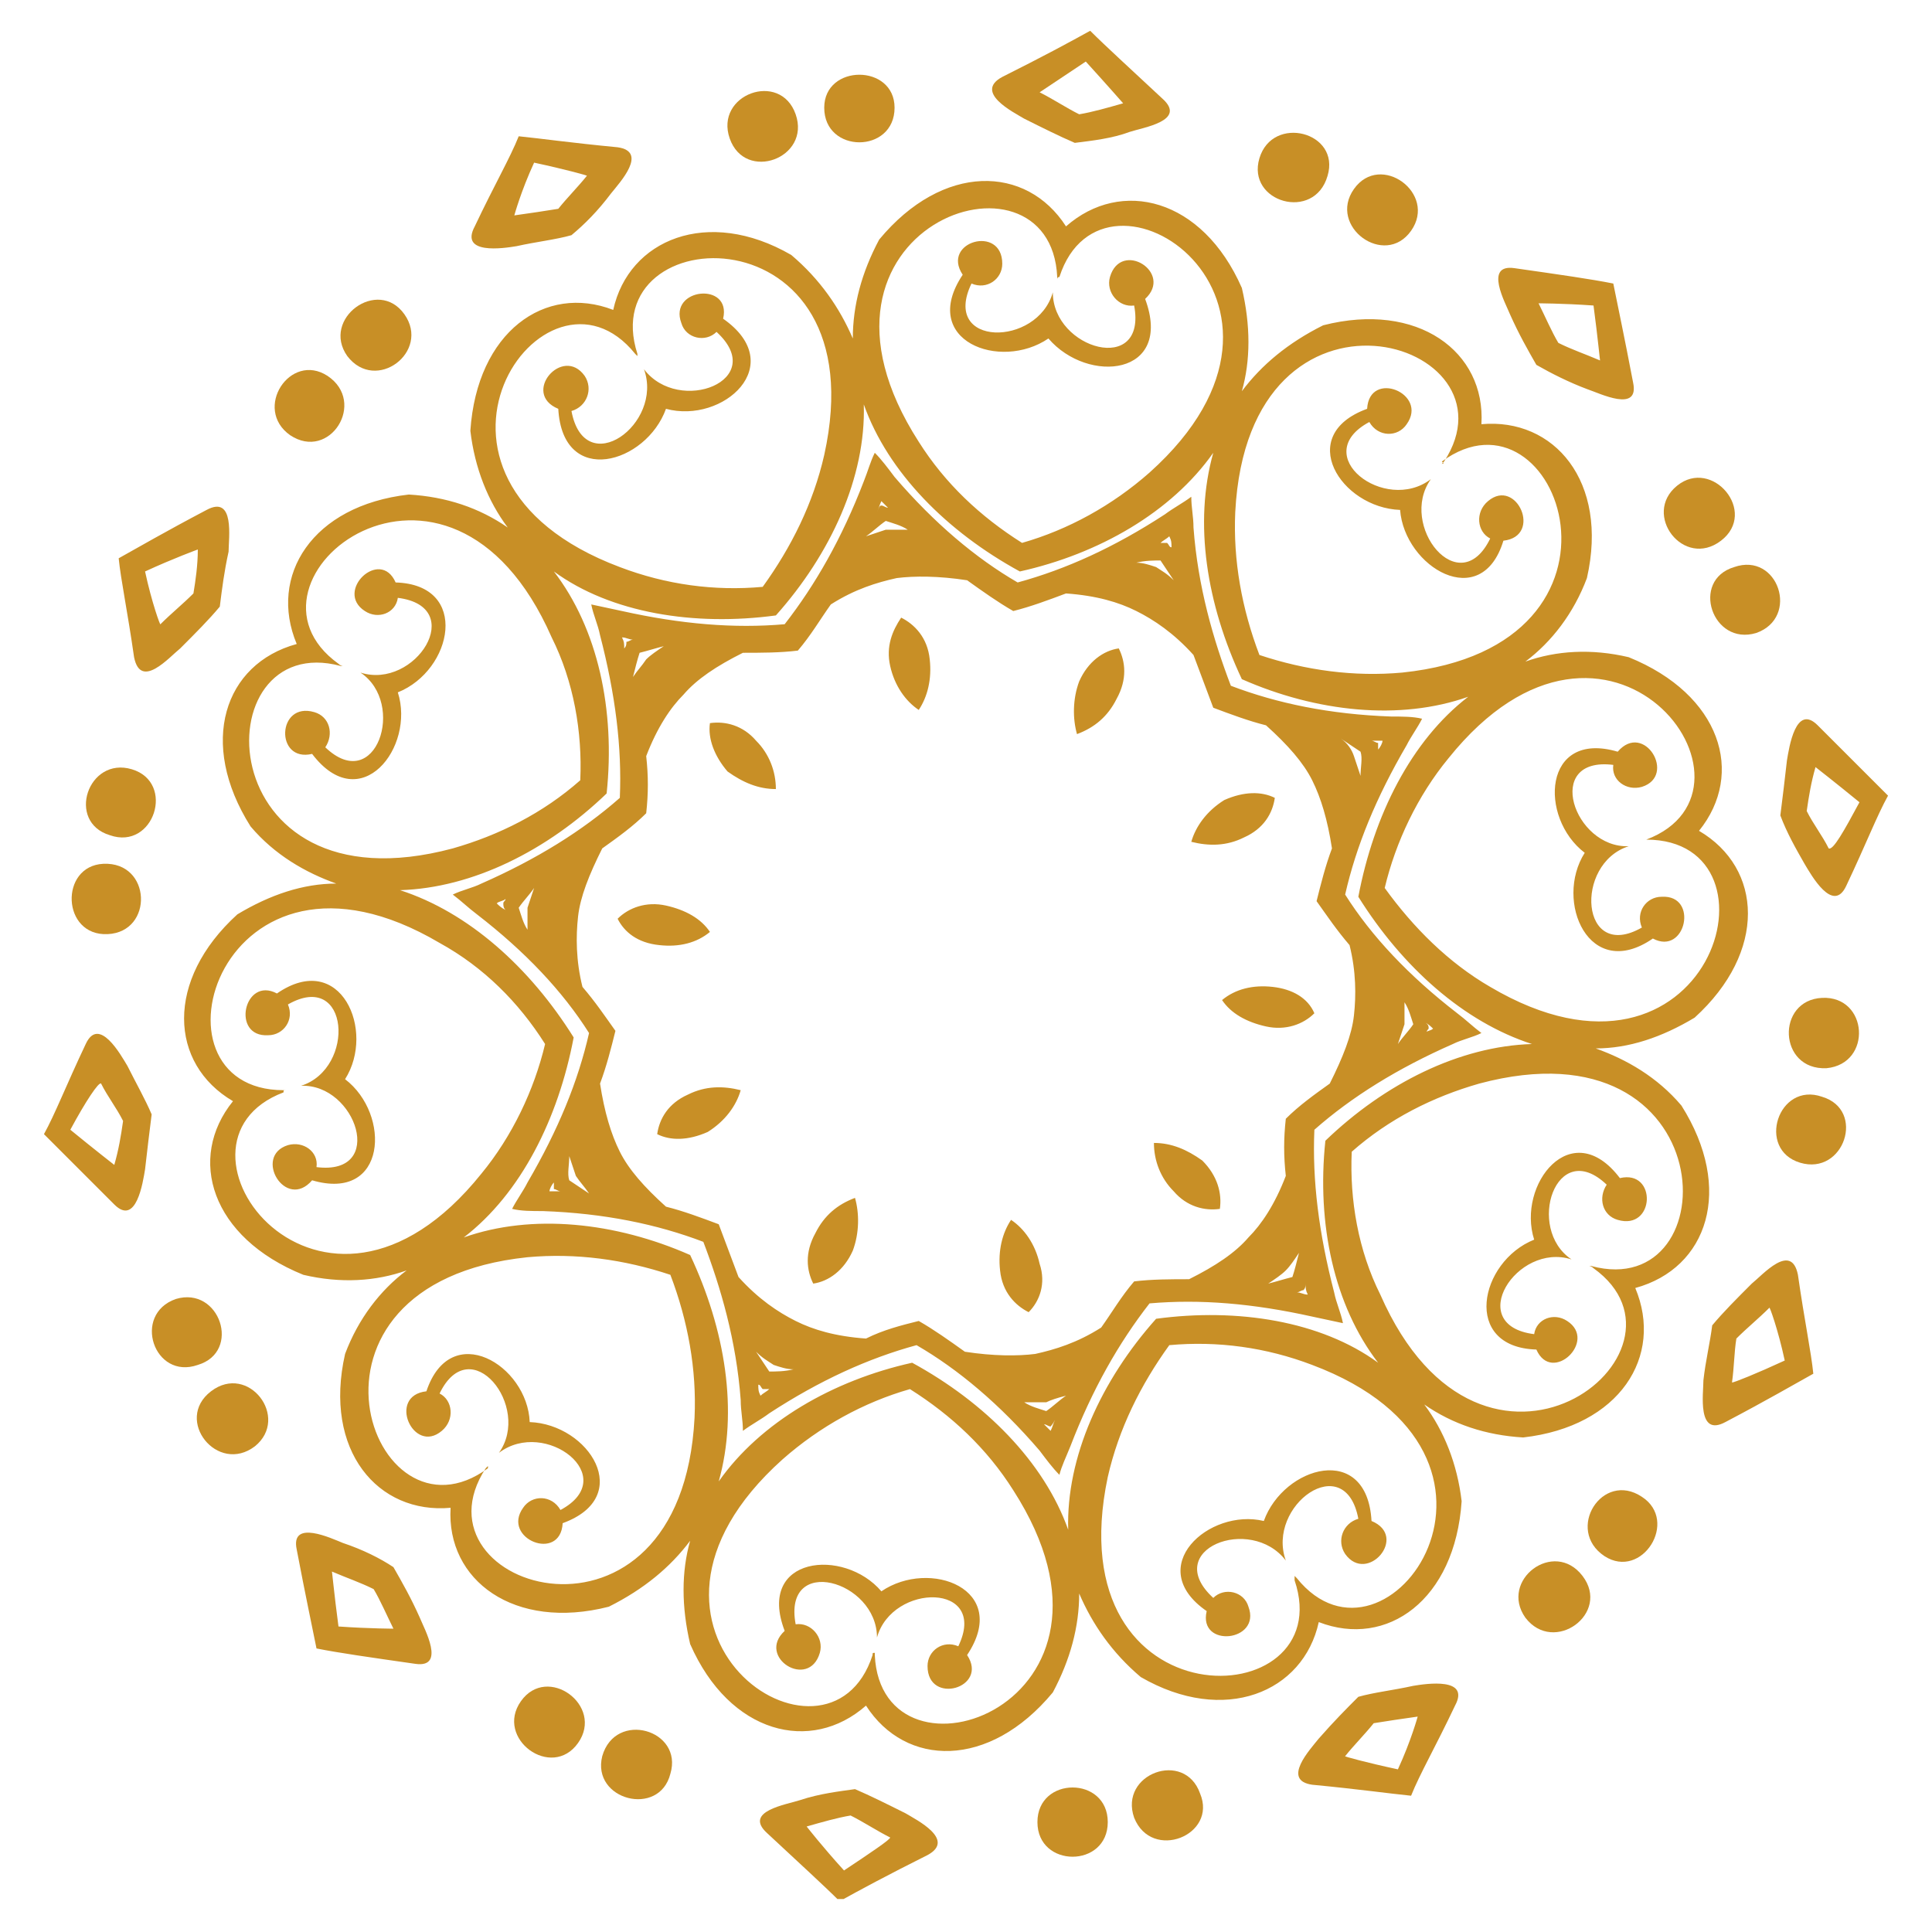 <?xml version="1.0" encoding="utf-8"?>
<!-- Generator: Adobe Illustrator 27.0.0, SVG Export Plug-In . SVG Version: 6.00 Build 0)  -->
<svg version="1.1" id="Layer_1" xmlns="http://www.w3.org/2000/svg" xmlns:xlink="http://www.w3.org/1999/xlink" x="0px" y="0px"
	 viewBox="0 0 87.9 87.9" style="enable-background:new 0 0 87.9 87.9;" xml:space="preserve">
<style type="text/css">
	.st0{clip-path:url(#SVGID_00000012473896267905832650000008752918133187411842_);}
	.st1{fill:#C88F26;}
</style>
<g>
	<g>
		<defs>
			<rect id="SVGID_1_" x="1.9" y="1.4" width="84.1" height="85"/>
		</defs>
		<clipPath id="SVGID_00000111163456962815850990000006020784266665633695_">
			<use xlink:href="#SVGID_1_"  style="overflow:visible;"/>
		</clipPath>
		<g style="clip-path:url(#SVGID_00000111163456962815850990000006020784266665633695_);">
			<path class="st1" d="M47.2,82.9c0-2.1,3.2-2.1,3.2,0C50.4,85,47.2,85,47.2,82.9z"/>
			<path class="st1" d="M23.7,77.4c1.2-1.7,3.8,0.2,2.6,1.9C25.1,81,22.5,79.1,23.7,77.4z"/>
			<path class="st1" d="M8,59.1c2-0.6,3,2.4,1,3C7,62.8,6,59.8,8,59.1z"/>
			<path class="st1" d="M6,35c2,0.6,1,3.7-1,3C3,37.4,4,34.4,6,35z"/>
			<path class="st1" d="M18.4,14.3c1.2,1.7-1.3,3.6-2.6,1.9C14.6,14.5,17.2,12.6,18.4,14.3z"/>
			<path class="st1" d="M40.7,4.9c0,2.1-3.2,2.1-3.2,0C37.5,2.9,40.7,2.9,40.7,4.9z"/>
			<path class="st1" d="M64.2,10.5c-1.2,1.7-3.8-0.2-2.6-1.9C62.8,6.9,65.4,8.8,64.2,10.5z"/>
			<path class="st1" d="M79.9,28.8c-2,0.6-3-2.4-1-3C80.9,25.1,81.9,28.1,79.9,28.8z"/>
			<path class="st1" d="M81.9,52.9c-2-0.6-1-3.7,1-3C84.9,50.5,83.9,53.5,81.9,52.9z"/>
			<path class="st1" d="M69.4,73.6c-1.2-1.7,1.3-3.6,2.6-1.9C73.3,73.4,70.7,75.3,69.4,73.6z"/>
			<path class="st1" d="M54.6,81.6c-0.7-2-3.7-0.9-3,1.1C52.4,84.7,55.4,83.5,54.6,81.6z"/>
			<path class="st1" d="M30.5,80.7c0.6-2-2.5-2.9-3.1-0.8C26.9,81.9,30,82.7,30.5,80.7z"/>
			<path class="st1" d="M11.6,65.8c1.6-1.3-0.3-3.8-2-2.5C7.9,64.6,9.9,67.1,11.6,65.8z"/>
			<path class="st1" d="M4.9,42.5c2.1-0.1,2-3.3-0.2-3.2C2.7,39.4,2.8,42.6,4.9,42.5z"/>
			<path class="st1" d="M13.2,19.8c1.8,1.2,3.5-1.5,1.7-2.7C13.2,16,11.5,18.6,13.2,19.8z"/>
			<path class="st1" d="M33.2,6.3c0.7,2,3.7,0.9,3-1.1C35.5,3.2,32.5,4.3,33.2,6.3z"/>
			<path class="st1" d="M57.3,7.2c-0.6,2,2.5,2.9,3.1,0.8C61,6,57.9,5.2,57.3,7.2z"/>
			<path class="st1" d="M76.3,22.1c-1.6,1.3,0.3,3.8,2,2.5C80,23.3,77.9,20.8,76.3,22.1z"/>
			<path class="st1" d="M82.9,45.4c-2.1,0.1-2,3.3,0.2,3.2C85.2,48.4,85,45.3,82.9,45.4z"/>
			<path class="st1" d="M74.7,68.1c-1.8-1.2-3.5,1.5-1.7,2.7C74.7,71.9,76.4,69.2,74.7,68.1z"/>
			<path class="st1" d="M61.8,77.2c0.7-0.2,1.6-0.3,2.5-0.5c0.6-0.1,2.6-0.4,1.9,0.9c-0.9,1.9-1.6,3.1-2,4.1c-1-0.1-2.4-0.3-4.5-0.5
				c-1.4-0.2-0.1-1.6,0.3-2.1C60.7,78.3,61.3,77.7,61.8,77.2z M77.9,60.3c0.5-0.6,1.1-1.2,1.8-1.9c0.5-0.4,1.8-1.9,2.1-0.4
				c0.3,2.1,0.6,3.5,0.7,4.5c-0.9,0.5-2.1,1.2-4,2.2c-1.3,0.7-1-1.3-1-1.9C77.6,61.9,77.8,61.1,77.9,60.3z M81,37.1
				c0.1-0.8,0.2-1.6,0.3-2.5c0.1-0.6,0.4-2.6,1.4-1.6c1.5,1.5,2.5,2.5,3.2,3.2c-0.5,0.9-1,2.2-1.9,4.1c-0.6,1.3-1.6-0.5-1.9-1
				C81.7,38.6,81.3,37.9,81,37.1z M69.9,16.6c-0.4-0.7-0.8-1.4-1.2-2.3c-0.2-0.5-1.2-2.3,0.2-2.1c2.1,0.3,3.5,0.5,4.5,0.7
				c0.2,1,0.5,2.4,0.9,4.5c0.3,1.4-1.5,0.5-2.1,0.3C71.4,17.4,70.6,17,69.9,16.6z M48.9,6.5c-0.7-0.3-1.5-0.7-2.3-1.1
				c-0.5-0.3-2.3-1.2-1-1.9c1.8-0.9,3.1-1.6,4-2.1c0.7,0.7,1.8,1.7,3.3,3.1c1.1,1-0.9,1.3-1.5,1.5C50.6,6.3,49.7,6.4,48.9,6.5z
				 M26,10.7c-0.7,0.2-1.6,0.3-2.5,0.5c-0.6,0.1-2.6,0.4-1.9-0.9c0.9-1.9,1.6-3.1,2-4.1c1,0.1,2.4,0.3,4.5,0.5
				c1.4,0.2,0.1,1.6-0.3,2.1C27.2,9.6,26.6,10.2,26,10.7z M10,27.6c-0.5,0.6-1.1,1.2-1.8,1.9c-0.5,0.4-1.8,1.9-2.1,0.4
				c-0.3-2.1-0.6-3.5-0.7-4.5c0.9-0.5,2.1-1.2,4-2.2c1.3-0.7,1,1.3,1,1.9C10.2,26,10.1,26.8,10,27.6z M6.9,50.7
				c-0.1,0.8-0.2,1.6-0.3,2.5c-0.1,0.6-0.4,2.6-1.4,1.6c-1.5-1.5-2.5-2.5-3.2-3.2c0.5-0.9,1-2.2,1.9-4.1c0.6-1.3,1.6,0.5,1.9,1
				C6.2,49.3,6.6,50,6.9,50.7z M17.9,71.3c0.4,0.7,0.8,1.4,1.2,2.3c0.2,0.5,1.2,2.3-0.2,2.1c-2.1-0.3-3.5-0.5-4.5-0.7
				c-0.2-1-0.5-2.4-0.9-4.5c-0.3-1.4,1.6-0.5,2.1-0.3C16.5,70.5,17.3,70.9,17.9,71.3z M38.9,81.4c0.7,0.3,1.5,0.7,2.3,1.1
				c0.5,0.3,2.3,1.2,1,1.9c-1.8,0.9-3.1,1.6-4,2.1c-0.7-0.7-1.8-1.7-3.3-3.1c-1.1-1,0.9-1.3,1.5-1.5C37.3,81.6,38.2,81.5,38.9,81.4z
				 M38.4,85.1c1.2-0.8,2.1-1.4,2.1-1.5c-0.6-0.3-1.2-0.7-1.8-1c-0.6,0.1-1.3,0.3-2,0.5C36.7,83.1,37.4,84,38.4,85.1z M63.6,80.5
				c0.6-1.3,0.9-2.4,0.9-2.4c-0.7,0.1-1.4,0.2-2,0.3c-0.4,0.5-0.9,1-1.3,1.5C61.1,79.9,62.2,80.2,63.6,80.5z M81.2,61.9
				c-0.3-1.4-0.7-2.5-0.7-2.4c-0.5,0.5-1,0.9-1.5,1.4c-0.1,0.6-0.1,1.3-0.2,2C78.9,62.9,79.9,62.5,81.2,61.9z M84.6,36.5
				c-1.1-0.9-2-1.6-2-1.6c-0.2,0.7-0.3,1.3-0.4,2c0.3,0.6,0.7,1.1,1,1.7C83.4,38.7,83.9,37.8,84.6,36.5z M72.5,13.9
				c-1.4-0.1-2.6-0.1-2.5-0.1c0.3,0.6,0.6,1.3,0.9,1.8c0.6,0.3,1.2,0.5,1.9,0.8C72.8,16.5,72.7,15.4,72.5,13.9z M49.4,2.8
				c-1.2,0.8-2.1,1.4-2.1,1.4c0.6,0.3,1.2,0.7,1.8,1c0.6-0.1,1.3-0.3,2-0.5C51.1,4.7,50.4,3.9,49.4,2.8z M24.3,7.4
				c-0.6,1.3-0.9,2.4-0.9,2.4c0.7-0.1,1.4-0.2,2-0.3c0.4-0.5,0.9-1,1.3-1.5C26.8,8,25.7,7.7,24.3,7.4z M6.6,26
				c0.3,1.4,0.7,2.5,0.7,2.4c0.5-0.5,1-0.9,1.5-1.4C8.9,26.4,9,25.7,9,25C9,25,7.9,25.4,6.6,26z M3.2,51.4c1.1,0.9,2,1.6,2,1.6
				c0.2-0.7,0.3-1.3,0.4-2c-0.3-0.6-0.7-1.1-1-1.7C4.5,49.2,3.9,50.1,3.2,51.4z M15.4,74c1.4,0.1,2.6,0.1,2.5,0.1
				c-0.3-0.6-0.6-1.3-0.9-1.8c-0.6-0.3-1.2-0.5-1.9-0.8C15.1,71.4,15.2,72.5,15.4,74z M47.8,64.9c-0.1,0-0.2-0.1-0.3-0.1
				c0.1,0.1,0.2,0.2,0.3,0.3c0.1-0.2,0.1-0.3,0.2-0.5C47.9,64.8,47.8,64.9,47.8,64.9z M34.7,63.2c-0.1-0.1-0.1-0.2-0.2-0.2
				c0,0.2,0,0.3,0.1,0.5c0.1-0.1,0.3-0.2,0.4-0.3C34.9,63.2,34.8,63.2,34.7,63.2z M25.2,54.1c0-0.1,0-0.2,0-0.3
				c-0.1,0.1-0.2,0.3-0.2,0.4c0.2,0,0.3,0,0.5,0C25.4,54.2,25.3,54.1,25.2,54.1z M22.9,41.1C22.9,41,23,41,23,40.9
				c-0.1,0.1-0.3,0.1-0.4,0.2c0.1,0.1,0.2,0.2,0.4,0.3C22.9,41.3,22.9,41.2,22.9,41.1z M28.5,29.2c0.1,0,0.2-0.1,0.3-0.1
				c-0.2,0-0.3-0.1-0.5-0.1c0.1,0.2,0.1,0.3,0.1,0.5C28.5,29.4,28.5,29.3,28.5,29.2z M40.1,23c0.1,0,0.2,0.1,0.3,0.1
				c-0.1-0.1-0.2-0.2-0.3-0.3c-0.1,0.2-0.1,0.3-0.2,0.5C40,23.1,40,23,40.1,23z M53.1,24.7c0.1,0.1,0.1,0.2,0.2,0.2
				c0-0.2,0-0.3-0.1-0.5c-0.1,0.1-0.3,0.2-0.4,0.3C53,24.7,53,24.7,53.1,24.7z M62.7,33.8c0,0.1,0,0.2,0,0.3
				c0.1-0.1,0.2-0.3,0.2-0.4c-0.2,0-0.3,0-0.5,0C62.5,33.7,62.6,33.8,62.7,33.8z M65,46.8c-0.1,0.1-0.1,0.2-0.2,0.2
				c0.1-0.1,0.3-0.1,0.4-0.2c-0.1-0.1-0.2-0.2-0.4-0.3C65,46.6,65,46.7,65,46.8z M59.3,58.7c-0.1,0-0.2,0.1-0.3,0.1
				c0.2,0,0.3,0.1,0.5,0.1c-0.1-0.2-0.1-0.3-0.1-0.5C59.4,58.5,59.4,58.6,59.3,58.7z M48.2,67.1c-0.3-0.3-0.6-0.7-0.9-1.1
				c-1.8-2.1-3.7-3.7-5.6-4.8c-2.2,0.6-4.4,1.6-6.7,3.1c-0.4,0.3-0.8,0.5-1.2,0.8c0-0.5-0.1-0.9-0.1-1.4c-0.2-2.7-0.9-5.1-1.7-7.2
				c-2.1-0.8-4.5-1.3-7.3-1.4c-0.5,0-1,0-1.4-0.1c0.2-0.4,0.5-0.8,0.7-1.2c1.4-2.4,2.3-4.6,2.8-6.8c-1.2-1.9-2.9-3.7-5.1-5.4
				c-0.4-0.3-0.7-0.6-1.1-0.9c0.4-0.2,0.9-0.3,1.3-0.5c2.5-1.1,4.6-2.4,6.3-3.9c0.1-2.3-0.2-4.7-0.9-7.4c-0.1-0.5-0.3-0.9-0.4-1.4
				c0.5,0.1,0.9,0.2,1.4,0.3c2.7,0.6,5.1,0.8,7.4,0.6c1.4-1.8,2.6-3.9,3.6-6.5c0.2-0.5,0.3-0.9,0.5-1.3c0.3,0.3,0.6,0.7,0.9,1.1
				c1.8,2.1,3.7,3.7,5.6,4.8c2.2-0.6,4.4-1.6,6.7-3.1c0.4-0.3,0.8-0.5,1.2-0.8c0,0.5,0.1,0.9,0.1,1.4c0.2,2.7,0.9,5.1,1.7,7.2
				c2.1,0.8,4.5,1.3,7.3,1.4c0.5,0,1,0,1.4,0.1c-0.2,0.4-0.5,0.8-0.7,1.2c-1.4,2.4-2.3,4.6-2.8,6.8c1.2,1.9,2.9,3.7,5.1,5.4
				c0.4,0.3,0.7,0.6,1.1,0.9c-0.4,0.2-0.9,0.3-1.3,0.5c-2.5,1.1-4.6,2.4-6.3,3.9c-0.1,2.3,0.2,4.7,0.9,7.4c0.1,0.5,0.3,0.9,0.4,1.4
				c-0.5-0.1-0.9-0.2-1.4-0.3c-2.7-0.6-5.1-0.8-7.4-0.6c-1.4,1.8-2.6,3.9-3.6,6.5C48.5,66.3,48.3,66.7,48.2,67.1z M41.5,62
				c3.3,1.8,6,4.5,7.1,7.6c-0.1-3.3,1.5-6.8,4-9.6c3.7-0.5,7.5,0.1,10.1,2c-2-2.6-2.8-6.3-2.4-10.1c2.7-2.6,6.1-4.3,9.4-4.4
				c-3.1-1-5.9-3.5-7.9-6.7c0.7-3.7,2.4-7.1,5-9.1c-3.1,1.1-6.9,0.7-10.3-0.8c-1.6-3.4-2.2-7.1-1.3-10.3c-1.9,2.7-5.2,4.6-8.8,5.4
				c-3.3-1.8-6-4.5-7.1-7.6c0.1,3.3-1.5,6.8-4,9.6c-3.7,0.5-7.5-0.1-10.1-2c2,2.6,2.8,6.3,2.4,10.1c-2.7,2.6-6.1,4.3-9.4,4.4
				c3.1,1,5.9,3.5,7.9,6.7c-0.7,3.7-2.4,7.1-5,9.1c3.1-1.1,6.9-0.7,10.3,0.8c1.6,3.4,2.2,7.1,1.3,10.3C34.6,64.7,37.9,62.8,41.5,62z
				 M49.1,72.5c0,1.5-0.4,3-1.2,4.5c-2.9,3.5-6.7,3.4-8.5,0.6c-2.5,2.2-6.2,1.3-8-2.8c-0.4-1.7-0.4-3.3,0-4.7
				c-0.9,1.2-2.1,2.2-3.7,3c-4.3,1.1-7.4-1.2-7.2-4.5c-3.3,0.3-5.8-2.6-4.8-7c0.6-1.6,1.6-2.9,2.8-3.8c-1.4,0.5-3,0.6-4.7,0.2
				c-4.2-1.7-5.3-5.3-3.2-7.9c-2.9-1.7-3.1-5.5,0.2-8.5c1.5-0.9,3-1.4,4.5-1.4c-1.4-0.5-2.8-1.3-3.9-2.6c-2.4-3.8-1.2-7.4,2.1-8.3
				c-1.3-3.1,0.7-6.3,5.1-6.8c1.7,0.1,3.2,0.6,4.5,1.5c-0.9-1.2-1.5-2.7-1.7-4.4c0.3-4.5,3.4-6.7,6.5-5.5c0.7-3.2,4.3-4.7,8.1-2.5
				c1.3,1.1,2.2,2.4,2.8,3.8c0-1.5,0.4-3,1.2-4.5c2.9-3.5,6.7-3.4,8.5-0.6c2.5-2.2,6.2-1.3,8,2.8c0.4,1.7,0.4,3.3,0,4.7
				c0.9-1.2,2.1-2.2,3.7-3c4.3-1.1,7.4,1.2,7.2,4.5c3.3-0.3,5.8,2.6,4.8,7c-0.6,1.6-1.6,2.9-2.8,3.8c1.4-0.5,3-0.6,4.7-0.2
				c4.2,1.7,5.3,5.3,3.2,7.9c2.9,1.7,3.1,5.5-0.2,8.5c-1.5,0.9-3,1.4-4.5,1.4c1.4,0.5,2.8,1.3,3.9,2.6c2.4,3.8,1.2,7.4-2.1,8.3
				c1.3,3.1-0.7,6.3-5.1,6.8c-1.7-0.1-3.2-0.6-4.5-1.5c0.9,1.2,1.5,2.7,1.7,4.4c-0.3,4.5-3.4,6.7-6.5,5.5c-0.7,3.2-4.3,4.7-8.1,2.5
				C50.6,75.2,49.7,73.9,49.1,72.5z M40.1,72.4c2.2-1.5,5.9-0.1,3.9,2.9c1,1.5-1.8,2.3-1.8,0.5c0-0.7,0.7-1.2,1.4-0.9
				c1.4-2.9-3-2.9-3.7-0.4c0-2.6-4.3-3.8-3.7-0.6c0.7-0.1,1.3,0.6,1.1,1.3c-0.5,1.7-2.9,0.2-1.6-1C34.4,70.8,38.4,70.4,40.1,72.4z
				 M24.1,64.7c2.7,0.1,4.8,3.4,1.5,4.6c-0.1,1.8-2.8,0.7-1.8-0.7c0.4-0.6,1.3-0.6,1.7,0.1c2.8-1.5-0.7-4.2-2.8-2.6
				c1.5-2.1-1.3-5.6-2.7-2.7c0.6,0.3,0.7,1.2,0.1,1.7c-1.3,1.1-2.5-1.6-0.7-1.8C20.5,60,24,62.1,24.1,64.7z M15.7,49.1
				c2.1,1.6,1.9,5.6-1.5,4.6c-1.2,1.4-2.7-1.1-1.1-1.6c0.7-0.2,1.4,0.3,1.3,1c3.2,0.4,1.8-3.8-0.7-3.7c2.5-0.8,2.2-5.3-0.6-3.7
				c0.3,0.7-0.2,1.4-0.9,1.4c-1.7,0.1-1.1-2.7,0.4-1.9C15.5,43.2,17.1,46.9,15.7,49.1z M18.1,31.5c0.8,2.5-1.7,5.7-3.9,2.8
				c-1.7,0.4-1.6-2.4,0.1-1.9c0.7,0.2,0.9,1,0.5,1.6c2.3,2.2,3.7-2,1.6-3.4c2.5,0.8,4.9-3,1.7-3.4c-0.1,0.7-0.9,1-1.5,0.6
				c-1.4-0.9,0.7-2.9,1.4-1.3C21.4,26.6,20.6,30.5,18.1,31.5z M30.3,18.6c-0.9,2.5-4.7,3.6-4.9,0c-1.7-0.7,0.2-2.9,1.2-1.5
				c0.4,0.6,0.1,1.4-0.6,1.6c0.6,3.2,4.2,0.6,3.3-1.9c1.6,2.1,5.7,0.5,3.3-1.7c-0.5,0.5-1.4,0.3-1.6-0.4c-0.6-1.6,2.3-1.9,1.9-0.2
				C35.9,16.6,32.9,19.3,30.3,18.6z M47.7,15.4c-2.2,1.5-5.9,0.1-3.9-2.9c-1-1.5,1.8-2.3,1.8-0.5c0,0.7-0.7,1.2-1.4,0.9
				c-1.4,2.9,3,2.9,3.7,0.4c0,2.6,4.3,3.8,3.7,0.6c-0.7,0.1-1.3-0.6-1.1-1.3c0.5-1.7,2.9-0.2,1.6,1C53.4,17.1,49.5,17.5,47.7,15.4z
				 M63.7,23.2c-2.7-0.1-4.8-3.4-1.5-4.6c0.1-1.8,2.8-0.7,1.8,0.7c-0.4,0.6-1.3,0.6-1.7-0.1c-2.8,1.5,0.7,4.2,2.8,2.6
				c-1.5,2.1,1.3,5.6,2.7,2.7c-0.6-0.3-0.7-1.2-0.1-1.7c1.3-1.1,2.5,1.6,0.7,1.8C67.4,27.9,63.9,25.8,63.7,23.2z M72.1,38.8
				c-2.1-1.6-1.9-5.6,1.5-4.6c1.2-1.4,2.7,1.1,1.1,1.6c-0.7,0.2-1.4-0.3-1.3-1c-3.2-0.4-1.8,3.8,0.7,3.7c-2.5,0.8-2.2,5.3,0.6,3.7
				c-0.3-0.7,0.2-1.4,0.9-1.4c1.7-0.1,1.1,2.7-0.4,1.9C72.3,44.7,70.7,41,72.1,38.8z M69.8,56.4c-0.8-2.5,1.7-5.7,3.9-2.8
				c1.7-0.4,1.6,2.4-0.1,1.9c-0.7-0.2-0.9-1-0.5-1.6c-2.3-2.2-3.7,2-1.6,3.4c-2.5-0.8-4.9,3-1.7,3.4c0.1-0.7,0.9-1,1.5-0.6
				c1.4,0.9-0.7,2.9-1.4,1.3C66.5,61.3,67.3,57.4,69.8,56.4z M57.5,69.2c0.9-2.5,4.7-3.6,4.9,0c1.7,0.7-0.2,2.9-1.2,1.5
				c-0.4-0.6-0.1-1.4,0.6-1.6c-0.6-3.2-4.2-0.6-3.3,1.9c-1.6-2.1-5.7-0.5-3.3,1.7c0.5-0.5,1.4-0.3,1.6,0.4c0.6,1.6-2.3,1.9-1.9,0.2
				C52,71.3,55,68.6,57.5,69.2z M39.8,75.2c0,0.1,0,0.1,0,0.1c0.3,6.5,12.6,2.3,6.3-7.5c-1.2-1.9-2.8-3.4-4.7-4.6
				c-2.1,0.6-4.1,1.7-5.8,3.2c-8.7,7.8,2.1,15.1,4.1,8.9C39.7,75.2,39.7,75.2,39.8,75.2z M22.2,66.7c0,0-0.1,0.1-0.1,0.1
				c-3.6,5.5,8.9,9.3,9.5-2.3c0.1-2.2-0.3-4.4-1.1-6.5c-2.1-0.7-4.3-1-6.5-0.8c-11.5,1.2-7.1,13.5-1.8,9.6
				C22.2,66.8,22.2,66.8,22.2,66.7z M13,49.6c-0.1,0-0.1,0-0.1,0.1c-6.1,2.3,1.7,12.8,9,3.7c1.4-1.7,2.4-3.8,2.9-5.9
				C23.6,45.6,22,44,20,42.9c-10-5.9-13.7,6.7-7.1,6.7C12.9,49.6,13,49.6,13,49.6z M15.6,30.3c-0.1,0-0.1,0-0.1,0
				c-6.3-1.7-6.1,11.3,5.1,8.3c2.1-0.6,4.1-1.6,5.8-3.1c0.1-2.2-0.3-4.5-1.3-6.5c-4.7-10.7-15-2.6-9.7,1.2
				C15.5,30.3,15.6,30.3,15.6,30.3z M29,16.2c0,0-0.1-0.1-0.1-0.1c-4.1-5.1-11.6,5.6-0.7,9.7c2.1,0.8,4.3,1.1,6.5,0.9
				c1.3-1.8,2.3-3.8,2.8-6C40,9.4,27,9.9,29,16.1C29,16.1,29,16.2,29,16.2z M48.1,12.7c0-0.1,0-0.1,0-0.1c-0.3-6.5-12.6-2.3-6.3,7.5
				c1.2,1.9,2.8,3.4,4.7,4.6c2.1-0.6,4.1-1.7,5.8-3.2c8.7-7.8-2.1-15.1-4.1-8.9C48.1,12.6,48.1,12.7,48.1,12.7z M65.6,21.1
				c0,0,0.1-0.1,0.1-0.1c3.6-5.5-8.9-9.3-9.5,2.3c-0.1,2.2,0.3,4.4,1.1,6.5c2.1,0.7,4.3,1,6.5,0.8c11.5-1.2,7.1-13.5,1.8-9.6
				C65.7,21.1,65.7,21.1,65.6,21.1z M74.8,38.3c0.1,0,0.1,0,0.1-0.1c6.1-2.3-1.7-12.8-9-3.7c-1.4,1.7-2.4,3.8-2.9,5.9
				c1.3,1.8,2.9,3.4,4.8,4.5c10,5.9,13.7-6.7,7.1-6.7C74.9,38.3,74.9,38.3,74.8,38.3z M72.3,57.6c0,0,0.1,0,0.1,0
				c6.3,1.7,6.1-11.3-5.1-8.3c-2.1,0.6-4.1,1.6-5.8,3.1c-0.1,2.2,0.3,4.5,1.3,6.5c4.7,10.7,15,2.6,9.7-1.2
				C72.4,57.6,72.3,57.6,72.3,57.6z M58.9,71.7c0,0,0.1,0.1,0.1,0.1c4.1,5.1,11.6-5.6,0.7-9.7c-2.1-0.8-4.3-1.1-6.5-0.9
				c-1.3,1.8-2.3,3.8-2.8,6c-2.4,11.4,10.6,10.9,8.5,4.7C58.9,71.8,58.9,71.7,58.9,71.7z M41.8,60.1c0.7,0.4,1.4,0.9,2.1,1.4
				c1.3,0.2,2.4,0.2,3.2,0.1c0.9-0.2,1.9-0.5,3-1.2c0.5-0.7,0.9-1.4,1.5-2.1c0.8-0.1,1.7-0.1,2.5-0.1c1.2-0.6,2.1-1.2,2.7-1.9
				c0.6-0.6,1.2-1.5,1.7-2.8c-0.1-0.9-0.1-1.7,0-2.6c0.6-0.6,1.3-1.1,2-1.6c0.6-1.2,1-2.2,1.1-3.1c0.1-0.9,0.1-2-0.2-3.2
				c-0.6-0.7-1-1.3-1.5-2c0.2-0.8,0.4-1.6,0.7-2.4c-0.2-1.3-0.5-2.3-0.9-3.1c-0.4-0.8-1.1-1.6-2.1-2.5c-0.8-0.2-1.6-0.5-2.4-0.8
				c-0.3-0.8-0.6-1.6-0.9-2.4c-0.9-1-1.8-1.6-2.6-2c-0.8-0.4-1.8-0.7-3.2-0.8c-0.8,0.3-1.6,0.6-2.4,0.8c-0.7-0.4-1.4-0.9-2.1-1.4
				c-1.3-0.2-2.4-0.2-3.2-0.1c-0.9,0.2-1.9,0.5-3,1.2c-0.5,0.7-0.9,1.4-1.5,2.1c-0.8,0.1-1.7,0.1-2.5,0.1c-1.2,0.6-2.1,1.2-2.7,1.9
				c-0.6,0.6-1.2,1.5-1.7,2.8c0.1,0.9,0.1,1.7,0,2.6c-0.6,0.6-1.3,1.1-2,1.6c-0.6,1.2-1,2.2-1.1,3.1c-0.1,0.9-0.1,2,0.2,3.2
				c0.6,0.7,1,1.3,1.5,2c-0.2,0.8-0.4,1.6-0.7,2.4c0.2,1.3,0.5,2.3,0.9,3.1c0.4,0.8,1.1,1.6,2.1,2.5c0.8,0.2,1.6,0.5,2.4,0.8
				c0.3,0.8,0.6,1.6,0.9,2.4c0.9,1,1.8,1.6,2.6,2c0.8,0.4,1.8,0.7,3.2,0.8C40.2,60.5,41,60.3,41.8,60.1z M46.8,59.7
				c-0.6-0.3-1.2-0.9-1.3-1.9c-0.1-0.9,0.1-1.7,0.5-2.3c0.6,0.4,1.1,1.1,1.3,2C47.6,58.4,47.3,59.2,46.8,59.7z M37,58.4
				c-0.3-0.6-0.4-1.4,0.1-2.3c0.4-0.8,1-1.3,1.8-1.6c0.2,0.7,0.2,1.6-0.1,2.4C38.4,57.8,37.7,58.3,37,58.4z M29.9,51.6
				c0.1-0.7,0.5-1.4,1.4-1.8c0.8-0.4,1.6-0.4,2.4-0.2c-0.2,0.7-0.7,1.4-1.5,1.9C31.3,51.9,30.5,51.9,29.9,51.6z M28.1,41.8
				c0.5-0.5,1.3-0.8,2.2-0.6c0.9,0.2,1.6,0.6,2,1.2c-0.6,0.5-1.4,0.7-2.3,0.6C29,42.9,28.4,42.4,28.1,41.8z M32.3,32.9
				c0.7-0.1,1.5,0.1,2.1,0.8c0.6,0.6,0.9,1.4,0.9,2.2c-0.8,0-1.5-0.3-2.2-0.8C32.5,34.4,32.2,33.6,32.3,32.9z M41,28.1
				c0.6,0.3,1.2,0.9,1.3,1.9c0.1,0.9-0.1,1.7-0.5,2.3c-0.6-0.4-1.1-1.1-1.3-2C40.3,29.4,40.6,28.7,41,28.1z M50.9,29.5
				c0.3,0.6,0.4,1.4-0.1,2.3c-0.4,0.8-1,1.3-1.8,1.6c-0.2-0.7-0.2-1.6,0.1-2.4C49.5,30.1,50.2,29.6,50.9,29.5z M58,36.3
				c-0.1,0.7-0.5,1.4-1.4,1.8c-0.8,0.4-1.6,0.4-2.4,0.2c0.2-0.7,0.7-1.4,1.5-1.9C56.6,36,57.4,36,58,36.3z M59.8,46.1
				c-0.5,0.5-1.3,0.8-2.2,0.6c-0.9-0.2-1.6-0.6-2-1.2c0.6-0.5,1.4-0.7,2.3-0.6C58.8,45,59.5,45.4,59.8,46.1z M55.5,55
				c-0.7,0.1-1.5-0.1-2.1-0.8c-0.6-0.6-0.9-1.4-0.9-2.2c0.8,0,1.5,0.3,2.2,0.8C55.4,53.5,55.6,54.3,55.5,55z M47.6,63.8
				c-0.3,0-0.6,0-1,0c0.3,0.2,0.7,0.3,1,0.4c0.3-0.2,0.6-0.5,0.9-0.7C48.1,63.6,47.8,63.7,47.6,63.8z M35.2,62.1
				c-0.3-0.2-0.5-0.3-0.8-0.6c0.2,0.3,0.4,0.6,0.6,0.9c0.3,0,0.7,0,1.1-0.1C35.8,62.3,35.5,62.2,35.2,62.1z M26.2,53.5
				c-0.1-0.3-0.2-0.6-0.3-0.9c0,0.4-0.1,0.8,0,1.1c0.3,0.2,0.6,0.4,0.9,0.6C26.6,54,26.4,53.8,26.2,53.5z M24,41.3
				c0.1-0.3,0.2-0.6,0.3-0.9c-0.2,0.3-0.5,0.6-0.7,0.9c0.1,0.3,0.2,0.7,0.4,1C24,41.9,24,41.6,24,41.3z M29.4,30
				c0.2-0.2,0.5-0.4,0.8-0.6c-0.4,0.1-0.7,0.2-1.1,0.3c-0.1,0.3-0.2,0.7-0.3,1.1C29,30.5,29.2,30.3,29.4,30z M40.3,24.1
				c0.3,0,0.6,0,1,0c-0.3-0.2-0.7-0.3-1-0.4c-0.3,0.2-0.6,0.5-0.9,0.7C39.7,24.3,40,24.2,40.3,24.1z M52.6,25.8
				c0.3,0.2,0.5,0.3,0.8,0.6c-0.2-0.3-0.4-0.6-0.6-0.9c-0.3,0-0.7,0-1.1,0.1C52,25.6,52.3,25.7,52.6,25.8z M61.6,34.4
				c0.1,0.3,0.2,0.6,0.3,0.9c0-0.4,0.1-0.8,0-1.1c-0.3-0.2-0.6-0.4-0.9-0.6C61.3,33.8,61.5,34.1,61.6,34.4z M63.9,46.6
				c-0.1,0.3-0.2,0.6-0.3,0.9c0.2-0.3,0.5-0.6,0.7-0.9c-0.1-0.3-0.2-0.7-0.4-1C63.9,46,63.9,46.3,63.9,46.6z M58.5,57.8
				c-0.2,0.2-0.5,0.4-0.8,0.6c0.4-0.1,0.7-0.2,1.1-0.3c0.1-0.3,0.2-0.7,0.3-1.1C58.9,57.3,58.7,57.6,58.5,57.8z"/>
		</g>
	</g>
</g>
</svg>
